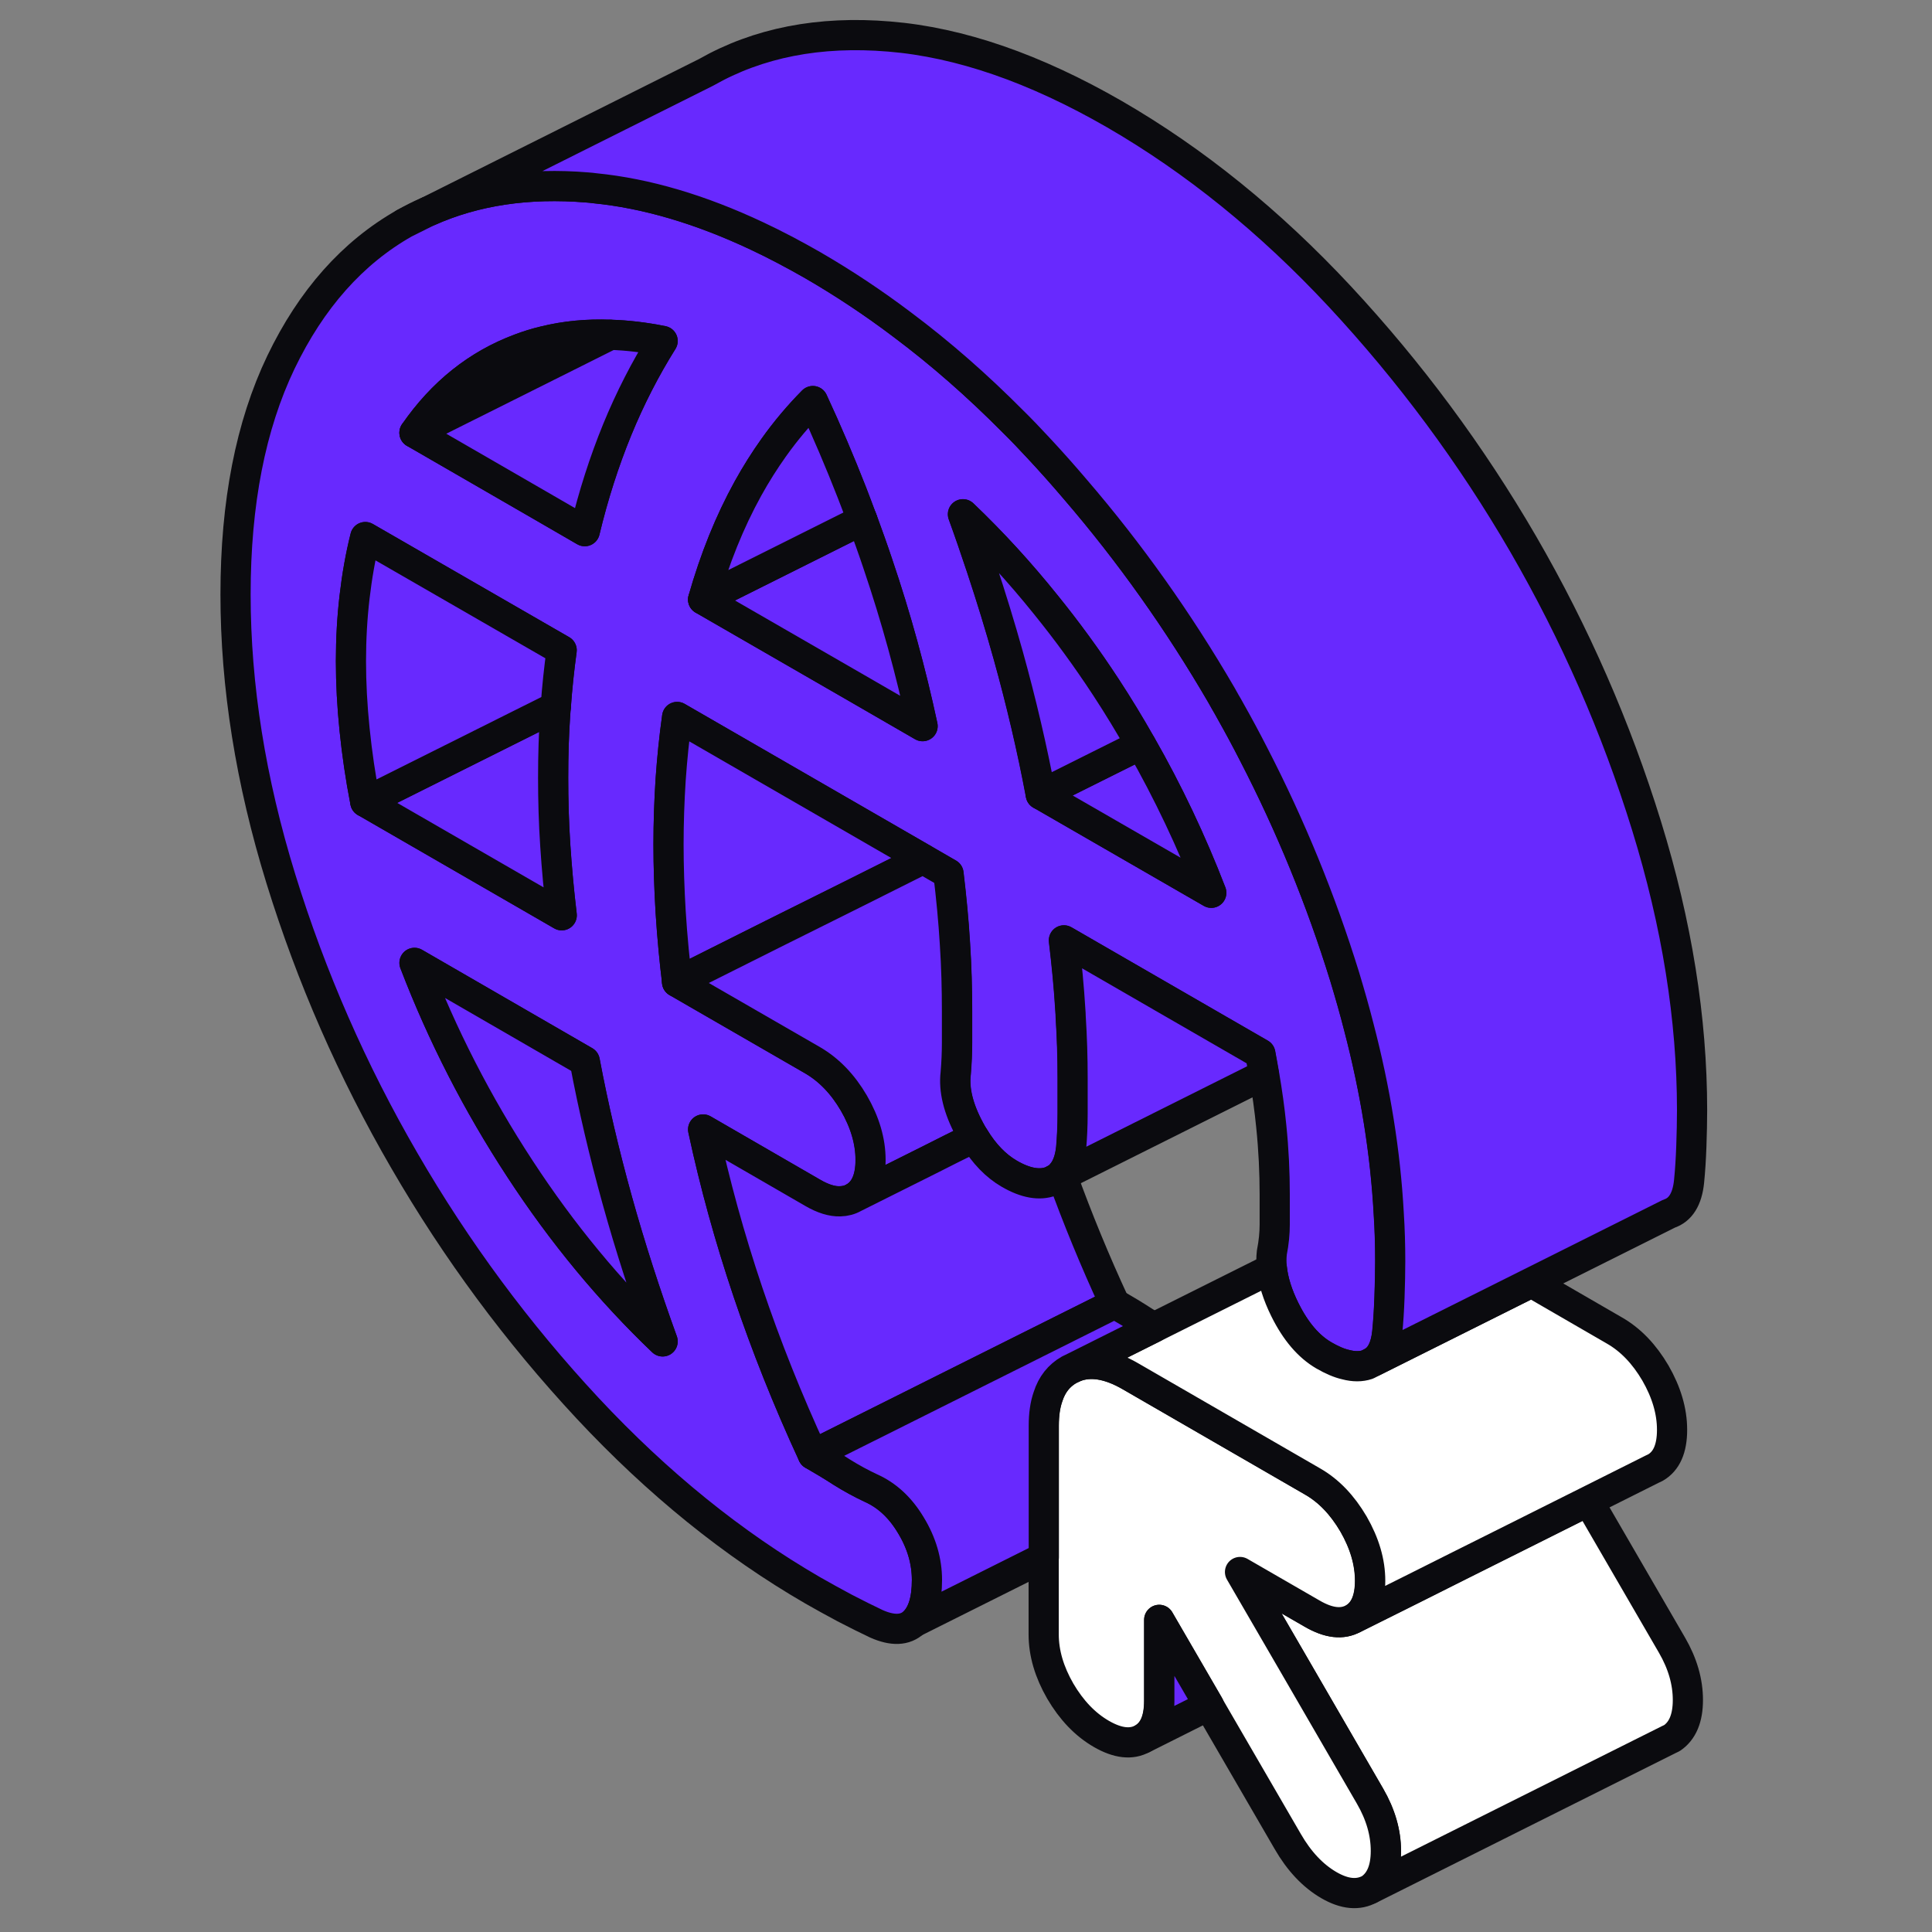 <?xml version="1.0" encoding="UTF-8"?> <svg xmlns="http://www.w3.org/2000/svg" width="48" height="48" viewBox="0 0 48 48" fill="none"><rect x="0" y="0" width="48" height="48" fill="#808080" stroke="none"/><path d="M10.047 5.547L10.594 5.273C10.407 5.352 10.227 5.446 10.047 5.547Z" fill="#6829FE" stroke="#0B0B0F" stroke-width="0.75" stroke-linecap="round" stroke-linejoin="round"></path><path d="M34.505 30.143C34.423 28.635 34.175 27.094 33.763 25.515C33.658 25.103 33.538 24.683 33.41 24.263C32.822 22.358 32.068 20.517 31.149 18.739C30.965 18.379 30.774 18.023 30.575 17.67C30.534 17.595 30.493 17.52 30.448 17.445C30.414 17.385 30.38 17.325 30.347 17.265C29.285 15.443 28.078 13.736 26.713 12.15C26.413 11.798 26.105 11.453 25.79 11.115C25.588 10.898 25.385 10.684 25.175 10.478C24.287 9.581 23.368 8.775 22.419 8.066C21.695 7.519 20.953 7.028 20.195 6.589C19.73 6.323 19.269 6.079 18.815 5.865C17.405 5.201 16.063 4.804 14.78 4.676C14.72 4.669 14.66 4.661 14.6 4.658C13.119 4.534 11.799 4.733 10.644 5.25L10.595 5.273L10.048 5.546C8.754 6.281 7.734 7.433 6.98 9C6.227 10.572 5.852 12.492 5.852 14.768C5.852 17.044 6.227 19.403 6.98 21.84C7.734 24.278 8.754 26.61 10.048 28.838C11.338 31.065 12.857 33.117 14.6 34.988C16.348 36.859 18.212 38.366 20.195 39.514C20.435 39.653 20.698 39.795 20.983 39.949C21.272 40.099 21.534 40.23 21.774 40.343C22.179 40.523 22.49 40.508 22.708 40.305C22.922 40.099 23.03 39.75 23.03 39.255C23.03 38.79 22.899 38.336 22.633 37.898C22.37 37.455 22.037 37.148 21.632 36.968C21.392 36.855 21.152 36.724 20.912 36.574C20.675 36.42 20.435 36.278 20.195 36.139C19.573 34.793 19.037 33.447 18.583 32.1C18.129 30.754 17.758 29.408 17.469 28.061L20.195 29.637C20.447 29.783 20.675 29.854 20.874 29.846C21.002 29.843 21.114 29.813 21.219 29.753C21.493 29.595 21.632 29.284 21.632 28.819C21.632 28.354 21.493 27.881 21.219 27.409C20.942 26.933 20.6 26.58 20.195 26.344L17.323 24.686L16.824 24.398C16.79 24.131 16.764 23.869 16.738 23.607C16.708 23.288 16.682 22.969 16.663 22.658C16.629 22.088 16.61 21.529 16.61 20.982C16.61 20.434 16.629 19.894 16.663 19.365C16.7 18.837 16.753 18.319 16.824 17.813L22.937 21.341L23.567 21.705C23.638 22.298 23.694 22.875 23.728 23.445C23.765 24.015 23.78 24.574 23.78 25.122V25.905C23.78 26.153 23.769 26.404 23.747 26.666C23.698 27.075 23.81 27.54 24.088 28.058C24.125 28.129 24.163 28.197 24.204 28.26C24.452 28.669 24.744 28.969 25.074 29.16C25.479 29.396 25.828 29.456 26.113 29.348L26.225 29.291C26.282 29.262 26.33 29.22 26.372 29.172C26.503 29.025 26.585 28.811 26.615 28.526C26.638 28.268 26.653 27.979 26.653 27.664V26.779C26.653 26.28 26.638 25.774 26.604 25.256C26.604 25.208 26.6 25.155 26.597 25.103C26.563 24.533 26.507 23.951 26.435 23.363L29.124 24.915L31.314 26.179C31.348 26.355 31.378 26.528 31.408 26.7C31.483 27.135 31.543 27.563 31.584 27.979C31.644 28.564 31.67 29.13 31.67 29.678V30.42C31.67 30.638 31.648 30.87 31.599 31.118C31.584 31.245 31.584 31.377 31.599 31.515C31.633 31.826 31.738 32.168 31.922 32.539C32.188 33.075 32.51 33.454 32.893 33.675C33.088 33.788 33.268 33.867 33.433 33.904C33.632 33.956 33.812 33.956 33.969 33.904L34.123 33.825C34.318 33.698 34.43 33.458 34.468 33.105C34.494 32.843 34.513 32.55 34.524 32.228C34.535 31.909 34.543 31.609 34.543 31.335C34.543 30.942 34.532 30.544 34.505 30.143ZM9.077 19.924C8.957 19.309 8.87 18.709 8.81 18.124C8.75 17.539 8.72 16.977 8.72 16.425C8.72 15.874 8.75 15.345 8.81 14.832C8.87 14.318 8.957 13.819 9.077 13.343L13.955 16.155C13.892 16.616 13.843 17.081 13.809 17.558C13.802 17.607 13.798 17.659 13.794 17.712C13.757 18.236 13.742 18.776 13.742 19.324C13.742 19.872 13.757 20.434 13.794 21.004C13.832 21.57 13.884 22.151 13.955 22.74L9.077 19.924ZM12.917 29.033C11.863 27.424 10.989 25.721 10.299 23.922L14.529 26.366C14.743 27.503 15.013 28.654 15.335 29.813C15.658 30.975 16.037 32.145 16.464 33.327C15.152 32.074 13.967 30.642 12.917 29.033ZM15.335 10.677C15.013 11.464 14.743 12.304 14.529 13.197L13.408 12.548L10.299 10.752C10.989 9.754 11.863 9.056 12.917 8.663C13.115 8.588 13.318 8.524 13.528 8.475C14.045 8.348 14.593 8.295 15.167 8.318C15.583 8.329 16.018 8.381 16.464 8.471C16.037 9.154 15.658 9.889 15.335 10.677ZM21.287 17.096L17.469 14.895C17.758 13.879 18.129 12.96 18.583 12.139C18.782 11.779 18.995 11.441 19.224 11.119C19.52 10.703 19.843 10.32 20.195 9.964C20.548 10.722 20.87 11.483 21.167 12.24C21.245 12.447 21.324 12.649 21.399 12.855C21.41 12.878 21.418 12.896 21.425 12.919C21.557 13.279 21.688 13.643 21.808 14.003C22.265 15.349 22.633 16.695 22.922 18.041L21.287 17.096ZM25.862 19.74C25.648 18.6 25.378 17.449 25.055 16.29C24.853 15.563 24.628 14.832 24.384 14.097C24.238 13.658 24.088 13.219 23.927 12.777C24.654 13.47 25.34 14.22 25.985 15.023C26.51 15.671 27.009 16.354 27.478 17.07C27.785 17.539 28.074 18.015 28.348 18.499C29.023 19.68 29.604 20.907 30.095 22.181L25.862 19.74Z" fill="#6829FE" stroke="#0B0B0F" stroke-width="0.75" stroke-linecap="round" stroke-linejoin="round"></path><path d="M16.462 33.327C15.149 32.074 13.964 30.642 12.914 29.033C11.861 27.424 10.987 25.722 10.297 23.922L14.527 26.367C14.741 27.503 15.011 28.654 15.333 29.813C15.656 30.976 16.034 32.146 16.462 33.327Z" fill="#6829FE" stroke="#0B0B0F" stroke-width="0.75" stroke-linecap="round" stroke-linejoin="round"></path><path d="M30.093 22.181L25.859 19.74L28.346 18.499C29.021 19.68 29.602 20.907 30.093 22.181Z" fill="#6829FE" stroke="#0B0B0F" stroke-width="0.75" stroke-linecap="round" stroke-linejoin="round"></path><path d="M41.935 42.236C41.935 42.686 41.804 43.001 41.541 43.181L41.447 43.226L34.041 46.931C34.304 46.751 34.435 46.436 34.435 45.986C34.435 45.536 34.304 45.079 34.041 44.625L32.129 41.325L30.812 39.056L32.605 40.091C33.014 40.328 33.351 40.365 33.629 40.211L35.14 39.458L36.261 38.895L37.371 38.34L39.464 37.294L41.541 40.875C41.804 41.329 41.935 41.783 41.935 42.236Z" fill="white" stroke="#0B0B0F" stroke-width="0.75" stroke-linecap="round" stroke-linejoin="round"></path><path d="M21.398 12.855C21.394 12.882 21.391 12.908 21.391 12.934L21.424 12.919C21.417 12.897 21.409 12.878 21.398 12.855ZM26.371 29.172C26.329 29.221 26.281 29.262 26.224 29.292L26.386 29.213C26.386 29.213 26.374 29.187 26.371 29.172Z" fill="#6829FE" stroke="#0B0B0F" stroke-width="0.75" stroke-linecap="round" stroke-linejoin="round"></path><path d="M31.403 26.701L26.382 29.213C26.382 29.213 26.371 29.187 26.367 29.172C26.498 29.026 26.581 28.812 26.611 28.527C26.633 28.268 26.648 27.98 26.648 27.665V26.78C26.648 26.281 26.633 25.774 26.6 25.257C26.6 25.208 26.596 25.156 26.592 25.103C26.558 24.533 26.502 23.952 26.431 23.363L29.12 24.916L31.31 26.18C31.343 26.356 31.373 26.528 31.403 26.701Z" fill="#6829FE" stroke="#0B0B0F" stroke-width="0.75" stroke-linecap="round" stroke-linejoin="round"></path><path d="M28.343 18.499L25.857 19.74C25.643 18.6 25.373 17.449 25.051 16.29C24.848 15.563 24.623 14.831 24.379 14.096C24.233 13.658 24.083 13.219 23.922 12.776C24.649 13.47 25.336 14.22 25.981 15.023C26.506 15.671 27.004 16.354 27.473 17.07C27.781 17.539 28.069 18.015 28.343 18.499Z" fill="#6829FE" stroke="#0B0B0F" stroke-width="0.75" stroke-linecap="round" stroke-linejoin="round"></path><path d="M22.921 18.041L21.286 17.096L17.469 14.895L21.391 12.934L21.425 12.919C21.556 13.279 21.688 13.643 21.808 14.003C22.265 15.349 22.633 16.695 22.921 18.041Z" fill="#6829FE" stroke="#0B0B0F" stroke-width="0.75" stroke-linecap="round" stroke-linejoin="round"></path><path d="M21.399 12.855C21.395 12.881 21.391 12.908 21.391 12.934L17.469 14.895C17.758 13.879 18.129 12.96 18.582 12.139C18.781 11.779 18.995 11.441 19.224 11.119C19.52 10.703 19.843 10.32 20.195 9.964C20.547 10.721 20.87 11.483 21.166 12.24C21.245 12.446 21.324 12.649 21.399 12.855Z" fill="#6829FE" stroke="#0B0B0F" stroke-width="0.75" stroke-linecap="round" stroke-linejoin="round"></path><path d="M15.164 8.318L10.297 10.751C10.987 9.754 11.861 9.056 12.914 8.663C13.113 8.588 13.316 8.524 13.526 8.475C14.043 8.348 14.591 8.295 15.164 8.318Z" fill="#6829FE" stroke="#0B0B0F" stroke-width="0.75" stroke-linecap="round" stroke-linejoin="round"></path><path d="M16.462 8.472C16.034 9.155 15.656 9.89 15.333 10.677C15.011 11.465 14.741 12.305 14.527 13.197L13.406 12.548L10.297 10.752L15.164 8.318C15.581 8.33 16.016 8.382 16.462 8.472Z" fill="#6829FE" stroke="#0B0B0F" stroke-width="0.75" stroke-linecap="round" stroke-linejoin="round"></path><path d="M13.957 22.74L9.078 19.924L13.811 17.558C13.803 17.606 13.799 17.659 13.796 17.711C13.758 18.236 13.743 18.776 13.743 19.324C13.743 19.871 13.758 20.434 13.796 21.004C13.833 21.57 13.886 22.151 13.957 22.74Z" fill="#6829FE" stroke="#0B0B0F" stroke-width="0.75" stroke-linecap="round" stroke-linejoin="round"></path><path d="M13.954 16.155C13.89 16.616 13.841 17.081 13.807 17.558L9.075 19.924C8.955 19.309 8.869 18.709 8.809 18.124C8.749 17.539 8.719 16.977 8.719 16.425C8.719 15.874 8.749 15.345 8.809 14.832C8.869 14.318 8.955 13.819 9.075 13.343L13.954 16.155Z" fill="#6829FE" stroke="#0B0B0F" stroke-width="0.75" stroke-linecap="round" stroke-linejoin="round"></path><path d="M22.936 21.341L21.267 22.177L19.189 23.212L17.086 24.266L16.823 24.398C16.789 24.131 16.763 23.869 16.737 23.606C16.707 23.288 16.681 22.969 16.662 22.657C16.628 22.087 16.609 21.529 16.609 20.981C16.609 20.434 16.628 19.894 16.662 19.365C16.699 18.836 16.752 18.319 16.823 17.812L22.936 21.341Z" fill="#6829FE" stroke="#0B0B0F" stroke-width="0.75" stroke-linecap="round" stroke-linejoin="round"></path><path d="M24.2 28.261L23.604 28.557L23.165 28.778L21.215 29.753C21.489 29.596 21.628 29.284 21.628 28.819C21.628 28.354 21.489 27.882 21.215 27.409C20.938 26.933 20.596 26.581 20.192 26.344L17.319 24.687L16.82 24.398L17.083 24.267L19.186 23.213L21.264 22.178L22.933 21.342L23.563 21.706C23.634 22.298 23.69 22.875 23.724 23.445C23.762 24.015 23.776 24.574 23.776 25.122V25.905C23.776 26.153 23.765 26.404 23.743 26.667C23.694 27.076 23.806 27.541 24.084 28.058C24.122 28.129 24.159 28.197 24.2 28.261Z" fill="#6829FE" stroke="#0B0B0F" stroke-width="0.75" stroke-linecap="round" stroke-linejoin="round"></path><path d="M27.695 32.389L24.852 33.81L20.195 36.139C19.573 34.793 19.036 33.447 18.582 32.1C18.129 30.754 17.758 29.408 17.469 28.061L20.195 29.637C20.446 29.783 20.675 29.854 20.874 29.846C21.001 29.843 21.114 29.813 21.219 29.753L23.169 28.778L23.608 28.556L24.204 28.26C24.451 28.669 24.744 28.969 25.074 29.16C25.479 29.396 25.828 29.456 26.113 29.348L26.225 29.291L26.386 29.213C26.769 30.27 27.204 31.331 27.695 32.389Z" fill="#6829FE" stroke="#0B0B0F" stroke-width="0.75" stroke-linecap="round" stroke-linejoin="round"></path><path d="M34.431 45.986C34.431 46.436 34.3 46.751 34.037 46.931C33.748 47.093 33.407 47.063 33.013 46.834C32.62 46.605 32.278 46.245 31.993 45.75L30.032 42.371L28.798 40.245V42.259C28.798 42.728 28.663 43.039 28.386 43.196C28.112 43.35 27.771 43.313 27.366 43.08C26.957 42.844 26.62 42.488 26.342 42.015C26.068 41.539 25.93 41.07 25.93 40.605V35.419C25.93 35.141 25.963 34.901 26.035 34.699C26.132 34.395 26.308 34.174 26.56 34.031L26.691 33.968C27.081 33.81 27.546 33.881 28.082 34.193L30.523 35.603L32.601 36.803C33.01 37.035 33.347 37.391 33.625 37.864C33.898 38.34 34.037 38.809 34.037 39.274C34.037 39.739 33.898 40.054 33.625 40.211C33.347 40.365 33.01 40.328 32.601 40.091L30.808 39.056L32.125 41.325L34.037 44.625C34.3 45.079 34.431 45.533 34.431 45.986Z" fill="white" stroke="#0B0B0F" stroke-width="0.75" stroke-linecap="round" stroke-linejoin="round"></path><path d="M41.542 35.524C41.542 35.993 41.403 36.304 41.129 36.462L41.043 36.503L39.464 37.294L37.372 38.341L36.261 38.896L35.14 39.458L33.629 40.212C33.903 40.054 34.042 39.743 34.042 39.274C34.042 38.806 33.903 38.341 33.629 37.864C33.352 37.392 33.014 37.036 32.605 36.803L30.528 35.603L28.087 34.193C27.55 33.882 27.085 33.811 26.695 33.968L28.675 32.978L31.6 31.516C31.634 31.827 31.739 32.168 31.923 32.539C32.189 33.076 32.512 33.454 32.894 33.676C33.089 33.788 33.269 33.867 33.434 33.904C33.633 33.957 33.813 33.957 33.97 33.904L34.124 33.826L38.05 31.864L40.105 33.053C40.514 33.286 40.852 33.642 41.129 34.114C41.403 34.591 41.542 35.059 41.542 35.524Z" fill="white" stroke="#0B0B0F" stroke-width="0.75" stroke-linecap="round" stroke-linejoin="round"></path><path d="M30.037 42.371L28.391 43.196C28.668 43.039 28.803 42.728 28.803 42.259V40.245L30.037 42.371Z" fill="#6829FE" stroke="#0B0B0F" stroke-width="0.75" stroke-linecap="round" stroke-linejoin="round"></path><path d="M28.674 32.978L26.694 33.968L26.563 34.032C26.312 34.175 26.135 34.396 26.038 34.7C25.967 34.902 25.933 35.142 25.933 35.42V38.693L22.708 40.306C22.922 40.1 23.03 39.751 23.03 39.256C23.03 38.791 22.899 38.337 22.633 37.898C22.37 37.456 22.037 37.148 21.632 36.968C21.392 36.856 21.152 36.725 20.912 36.575C20.675 36.421 20.435 36.278 20.195 36.14L24.853 33.811L27.695 32.39C27.935 32.528 28.175 32.671 28.412 32.825C28.498 32.881 28.588 32.933 28.674 32.978Z" fill="#6829FE" stroke="#0B0B0F" stroke-width="0.75" stroke-linecap="round" stroke-linejoin="round"></path><path d="M42.039 27.586C42.039 27.859 42.032 28.159 42.021 28.478C42.009 28.801 41.991 29.093 41.964 29.356C41.919 29.794 41.751 30.061 41.466 30.154L38.046 31.864L34.119 33.826C34.314 33.698 34.427 33.458 34.464 33.106C34.491 32.843 34.509 32.551 34.521 32.228C34.532 31.909 34.539 31.609 34.539 31.336C34.539 30.942 34.528 30.544 34.502 30.143C34.419 28.636 34.172 27.094 33.759 25.516C33.654 25.103 33.534 24.683 33.407 24.263C32.818 22.358 32.064 20.517 31.146 18.739C30.962 18.379 30.771 18.023 30.572 17.671C30.531 17.596 30.489 17.521 30.444 17.446C30.411 17.386 30.377 17.326 30.343 17.266C29.282 15.443 28.074 13.737 26.709 12.151C26.409 11.798 26.102 11.453 25.787 11.116C25.584 10.898 25.382 10.684 25.172 10.478C24.283 9.582 23.364 8.776 22.416 8.067C21.692 7.519 20.949 7.028 20.192 6.589C19.727 6.323 19.266 6.079 18.812 5.866C17.402 5.202 16.059 4.804 14.777 4.677C14.717 4.669 14.657 4.662 14.597 4.658C13.116 4.534 11.796 4.733 10.641 5.251L17.544 1.797C18.834 1.062 20.353 0.762 22.097 0.908C23.844 1.051 25.708 1.696 27.692 2.839C29.676 3.987 31.543 5.494 33.287 7.366C35.031 9.241 36.549 11.288 37.843 13.516C39.133 15.743 40.153 18.076 40.907 20.513C41.661 22.951 42.039 25.309 42.039 27.586Z" fill="#6829FE" stroke="#0B0B0F" stroke-width="0.75" stroke-linecap="round" stroke-linejoin="round"></path></svg> 